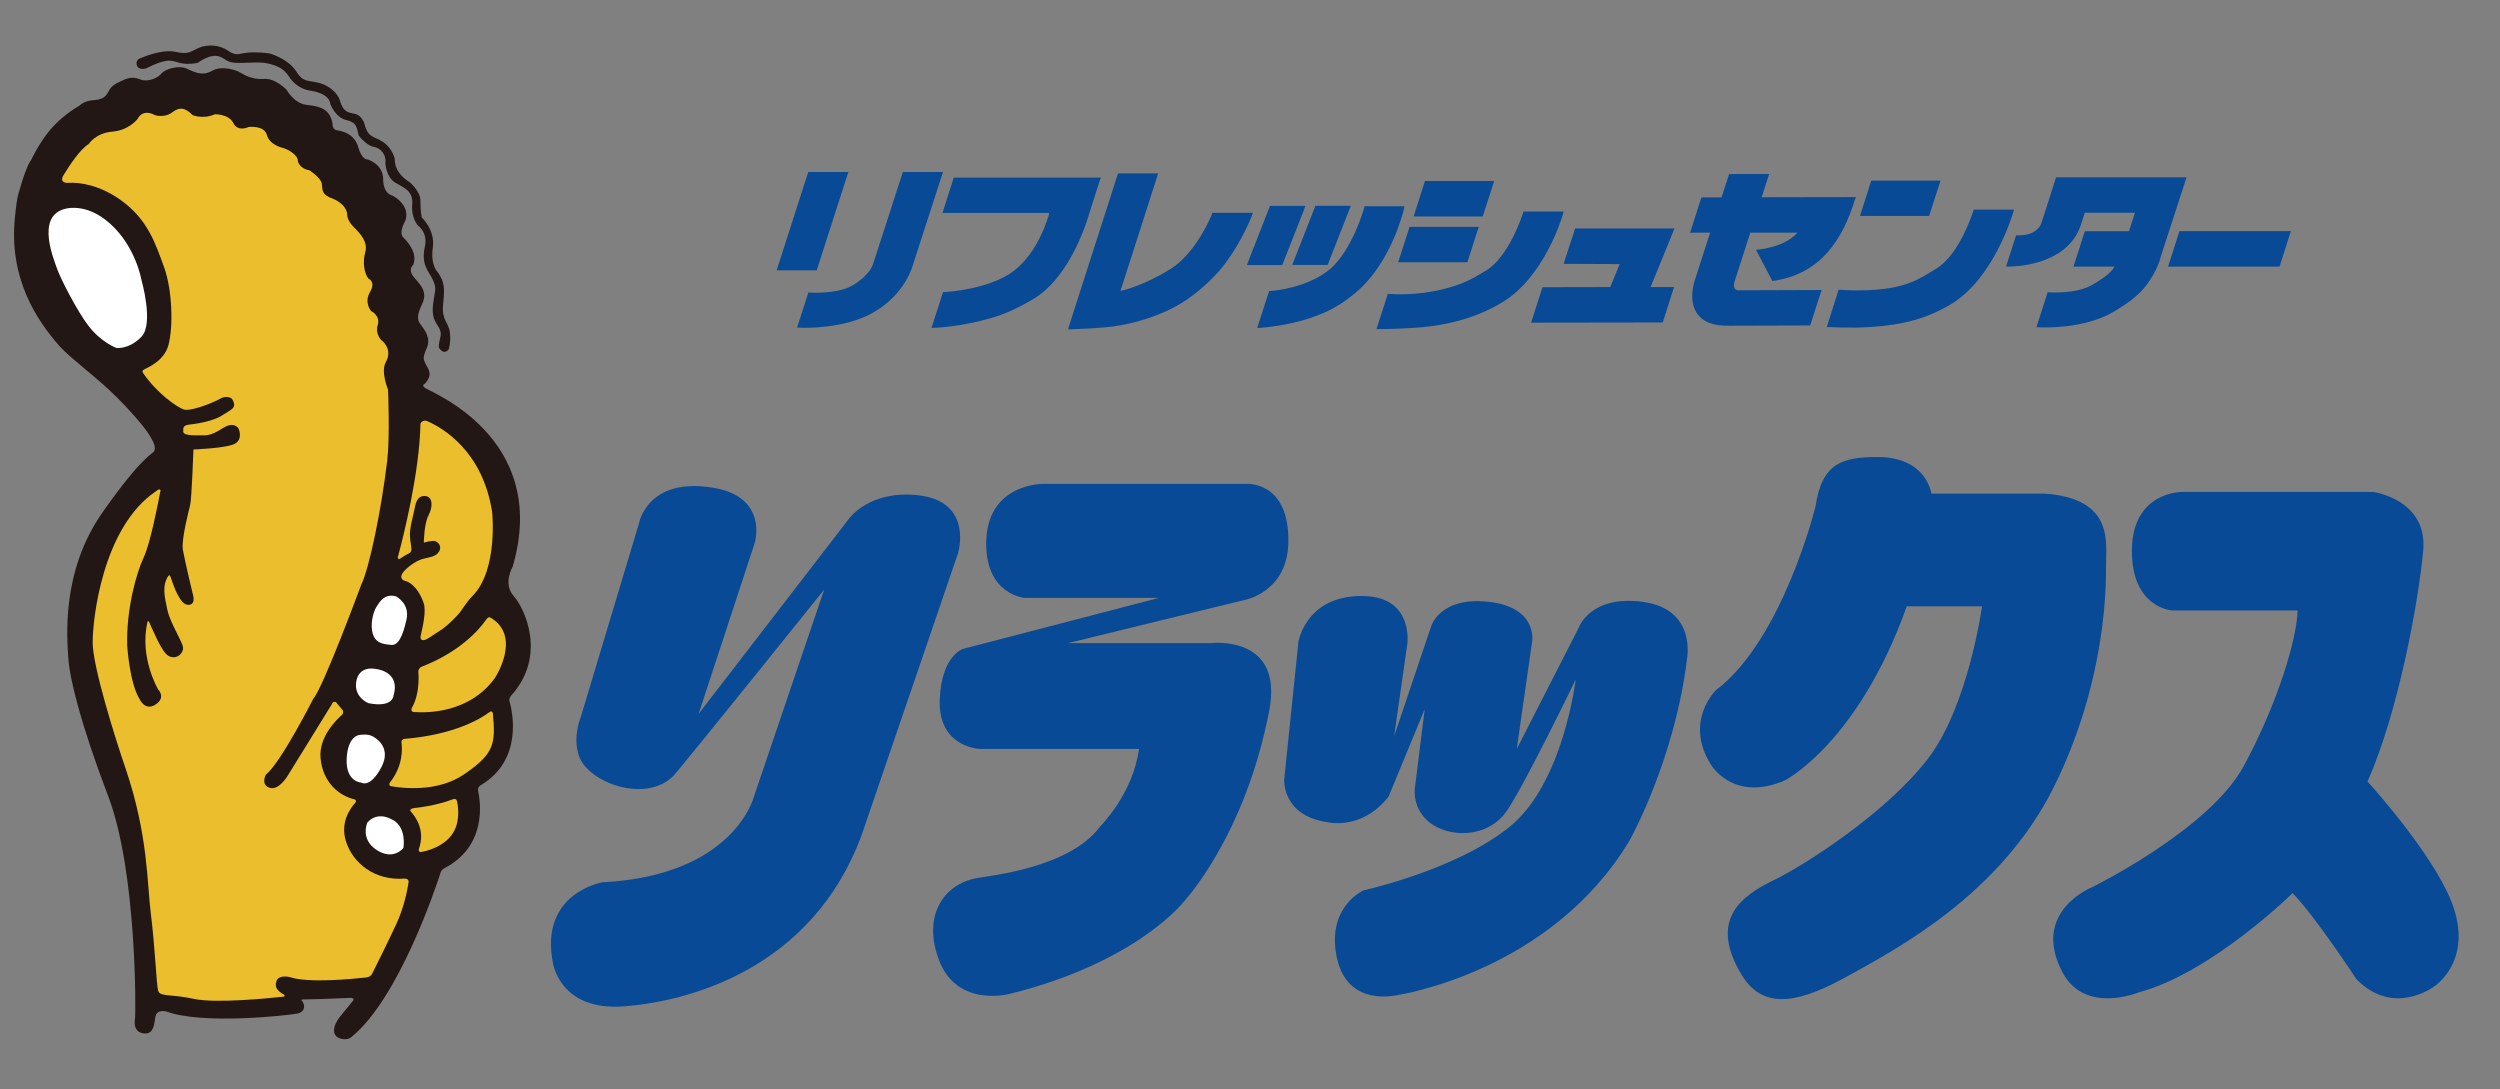 <?xml version="1.0" encoding="utf-8"?>
<!-- Generator: Adobe Illustrator 14.0.0, SVG Export Plug-In . SVG Version: 6.00 Build 43363)  -->
<!DOCTYPE svg PUBLIC "-//W3C//DTD SVG 1.1//EN" "http://www.w3.org/Graphics/SVG/1.1/DTD/svg11.dtd">
<svg version="1.1" id="レイヤー_1" xmlns="http://www.w3.org/2000/svg" xmlns:xlink="http://www.w3.org/1999/xlink" x="0px"
	 y="0px" width="202px" height="88px" viewBox="0 0 202 88" enable-background="new 0 0 202 88" xml:space="preserve">
<rect x="0" y="0" width="202" height="88" fill="#808080" stroke="none"/>
<polygon fill="#084A95" points="65.992,21.842 66.054,21.65 68.446,14.205 68.551,13.899 68.191,13.899 65.534,13.899 
	65.307,13.899 65.242,14.092 62.854,21.534 62.748,21.842 63.114,21.842 65.767,21.842 "/>
<g>
	<path fill="#084A95" d="M76.195,13.898h-0.367h-2.649h-0.227l-0.064,0.194l-2.318,7.161l-0.004,0.013l-0.003,0.02
		c-0.003,0-0.216,0.907-1.666,1.77c-1.205,0.71-3.324,0.592-3.344,0.589l-0.242-0.01l-0.061,0.216l-0.748,2.316l-0.099,0.304
		l0.341,0.008c0.14,0.011,3.465,0.132,5.835-1.238c2.623-1.499,3.192-3.846,3.22-3.944c-0.005,0.015,2.297-7.093,2.297-7.093
		L76.195,13.898z"/>
	<path fill="#084A95" d="M88.088,17.02l0.074-0.254l0.675-2.095l0.111-0.32H88.58H77.295h-0.226l-0.068,0.195l-0.75,2.351
		l-0.101,0.309h0.358h8.28c-0.129,0.463-0.91,3.181-2.87,4.678c-1.992,1.519-5.474,1.702-5.503,1.707l-0.218,0.006l-0.059,0.192
		l-0.766,2.378l-0.104,0.326l0.382-0.014c0.084,0,2.166-0.111,4.419-0.778c1.085-0.305,2.24-0.832,3.436-1.547
		c3.079-1.844,4.418-6.612,4.473-6.8L88.088,17.02z"/>
	<path fill="#084A95" d="M101.239,17.195h-0.38h-2.688h-0.218l-0.062,0.185c-0.019,0.038-1.21,3.053-3.349,4.378
		c-1.965,1.217-3.547,1.649-4.011,1.755l2.95-9.189l0.095-0.315h-0.354h-2.663h-0.216l-0.07,0.195l-3.877,12.077l-0.099,0.332
		l0.376-0.013l1.464-0.064c0.808-0.046,1.63-0.135,1.664-0.139c0.154-0.02,3.882-0.42,6.652-2.592
		c1.095-0.852,1.961-1.726,2.592-2.581c1.335-1.818,2.04-3.625,2.069-3.697L101.239,17.195z"/>
	<polygon fill="#084A95" points="119.581,17.489 119.804,17.489 119.867,17.295 120.631,14.941 120.727,14.624 120.37,14.624 
		115.358,14.624 115.132,14.624 115.074,14.822 114.321,17.17 114.218,17.489 114.58,17.489 	"/>
	<polygon fill="#084A95" points="112.971,21.191 113.341,21.191 118.34,21.191 118.566,21.191 118.628,20.995 119.38,18.65 
		119.488,18.333 119.126,18.333 114.123,18.333 113.894,18.333 113.832,18.523 113.075,20.87 	"/>
	<path fill="#084A95" d="M126.346,17.094h-0.35h-2.67h-0.236l-0.059,0.201c-0.012,0.031-1.084,3.431-2.969,4.572
		c-1.239,0.752-1.936,1.121-3.47,1.499c-2.172,0.555-4.193,0.391-4.215,0.391l-0.244-0.015l-0.066,0.216l-0.745,2.31l-0.103,0.323
		h0.354c0.019,0,1.229,0,2.821-0.112c2.699-0.179,5.063-0.878,7.003-2.06c3.382-2.05,4.801-6.82,4.856-7.01L126.346,17.094z"/>
	<polygon fill="#084A95" points="133.368,23.195 135.16,18.801 135.296,18.462 134.906,18.462 127.49,18.462 127.265,18.462 
		127.203,18.665 126.438,21.014 126.346,21.32 126.701,21.32 130.871,21.337 130.108,23.195 124.853,23.206 124.636,23.206 
		124.566,23.409 123.817,25.751 123.71,26.07 124.076,26.07 134.13,26.055 134.348,26.055 134.416,25.858 135.16,23.514 
		135.27,23.195 134.906,23.195 	"/>
	<polygon fill="#084A95" points="103.607,21.418 103.683,21.224 105.361,16.956 105.478,16.633 105.162,16.633 102.818,16.633 
		102.62,16.633 102.538,16.831 100.87,21.099 100.745,21.418 101.065,21.418 103.416,21.418 	"/>
	<polygon fill="#084A95" points="104.414,21.405 104.734,21.405 107.086,21.405 107.274,21.405 107.355,21.198 109.026,16.939 
		109.148,16.628 108.831,16.628 106.49,16.628 106.283,16.628 106.212,16.816 104.539,21.08 	"/>
	<path fill="#084A95" d="M113.481,16.668h-0.325h-2.666h-0.236l-0.052,0.205c-0.006,0.042-0.958,3.337-2.713,4.849
		c-1.852,1.574-4.7,1.779-4.741,1.779l-0.202,0.013l-0.059,0.183l-0.798,2.471l-0.107,0.337l0.388-0.026
		c0.082-0.004,2.002-0.159,3.797-0.75c1.494-0.487,2.577-1.074,3.755-2.071c2.854-2.366,3.849-6.514,3.897-6.687L113.481,16.668z"/>
	<path fill="#084A95" d="M140.367,23.457c-0.092-0.033-0.387-0.153-0.218-0.693l1.272-3.962l3.816-0.004
		c-1.113,1.262-3.353,1.385-3.353,1.385l1.325,2.525c4.008-0.556,5.7-3.504,6.634-6.469l0.114-0.315l-7.615,0.014l0.505-1.567
		l0.104-0.306h-0.357h-2.655h-0.232l-0.056,0.186l-0.553,1.697h-1.394h-0.225l-0.067,0.195l-0.752,2.353l-0.104,0.315l0.365-0.009
		h1.256l-1.234,3.837c-0.021,0.069-0.6,1.716,0.256,2.791c0.465,0.598,1.257,0.891,2.345,0.889l6.498-0.02h0.22l0.067-0.203
		l0.752-2.342l0.104-0.319h-0.361L140.367,23.457z"/>
	<polygon fill="#084A95" points="155.648,17.45 155.877,17.45 155.936,17.252 156.696,14.909 156.795,14.592 156.434,14.592 
		151.425,14.592 151.205,14.592 151.134,14.791 150.389,17.138 150.287,17.45 150.644,17.45 	"/>
	<path fill="#084A95" d="M162.728,16.936h-0.351h-2.681h-0.221l-0.067,0.208c-0.011,0.035-1.077,3.417-2.964,4.569
		c-1.236,0.75-1.921,1.197-3.463,1.512c-1.91,0.372-4.156,0.199-4.182,0.199l-0.24-0.016l-0.069,0.22l-0.789,2.497l-0.1,0.31h0.364
		c0.005,0,1.579,0.09,3.168-0.011c2.71-0.181,4.609-0.697,6.561-1.881c3.37-2.052,4.882-7.093,4.945-7.29L162.728,16.936z"/>
	<path fill="#084A95" d="M176.572,14.638l0.103-0.308h-0.357h-1.124h-1.538h-4.639h-2.659h-0.225l-0.067,0.19l-0.748,2.353
		l-0.38,1.165v0.008c-0.056,0.171-0.413,0.971-1.817,0.971h-0.226l-0.06,0.202l-0.645,2.005l-0.104,0.31h0.358
		c0.044,0,4.602,0.015,5.696-3.376c0,0,0.203-0.638,0.314-0.968h4.052l-0.49,1.494h-3.338h-0.224l-0.06,0.193l-0.756,2.353
		l-0.104,0.313h0.365h2.946c-0.047,0.085-0.096,0.17-0.155,0.238c-0.395,0.485-1.01,0.87-1.663,1.247
		c-1.202,0.714-3.312,0.6-3.336,0.6l-0.236-0.011l-0.07,0.206l-0.745,2.314l-0.091,0.299l0.334,0.015
		c0.14,0.011,3.478,0.148,5.845-1.231c1.361-0.79,2.18-1.468,2.751-2.244c0.885-1.21,1.103-2.169,1.125-2.277L176.572,14.638z"/>
	<polygon fill="#084A95" points="184.75,18.676 176.325,18.676 176.096,18.676 176.034,18.877 175.285,21.226 175.177,21.543 
		175.542,21.543 183.965,21.543 184.19,21.543 184.252,21.342 185.001,18.989 185.108,18.676 	"/>
	<path fill-rule="evenodd" clip-rule="evenodd" fill="#084A95" d="M84.254,39.098h16.41c0,0,3.521-0.301,3.436,4.72
		c-0.069,3.988-3.448,4.635-3.448,4.635l-14.366,3.513h11.527c0,0,5.893-0.734,4.755,5.377c-1.938,10.231-6.938,15.534-6.938,15.534
		s-3.772,4.875-14.011,7.421c0,0-4.246,1.179-5.735-2.69c-1.34-3.454,0.228-6.086,2.94-6.639c0.984-0.201,7.606-0.799,10.084-4.212
		c0,0,2.618-2.562,3.127-6.244H79.193c0,0-3.447-0.076-3.26-4.065c0.163-3.513,1.892-4.021,1.892-4.021l15.832-4.121H82.766
		c0,0-3.073-0.258-3.082-4.35C79.671,39.054,84.254,39.098,84.254,39.098"/>
	<path fill-rule="evenodd" clip-rule="evenodd" fill="#084A95" d="M104.917,51.839l-1.152,11.126c0,0-0.225,2.92,3.483,3.468
		c0,0,2.803,0.7,4.952-2.074l2.917-7.06l-0.774,6.217c0,0-0.339,1.621,1.04,2.831c1.594,1.404,4.856,1.409,6.372-0.836
		c1.523-2.251,5.562-10.605,5.562-10.605s-0.988,8.311-5.26,11.833c-4.272,3.524-11.877,5.201-11.877,5.201s-2.932,1.27-2.205,5.227
		c0.711,3.947,4.196,3.348,4.702,3.277c0.486-0.061,12.596-1.946,18.961-12.479c0.144-0.232,3.716-6.748,4.675-14.759
		c0,0,0.786-3.998-3.584-4.578c-4.24-0.561-5.151,2.059-5.151,2.059l-5.025,9.831l1.238-8.647c0,0,0.561-2.98-3.927-3.283
		c-3.543-0.228-4.212,1.978-4.212,1.978l-3.009,8.927l1.077-7.525c0,0,0.457-3.606-3.322-3.8
		C105.564,47.935,104.917,51.839,104.917,51.839"/>
	<path fill-rule="evenodd" clip-rule="evenodd" fill="#084A95" d="M146.699,40.901c0,0-2.626,10.752-8.05,14.865
		c0,0-2.608,2.511-0.41,6.01c0,0,1.781,3.083,5.971,1.283c0,0,5.896-2.979,9.857-14.069h6.08c0,0-1.093,8.029-4.362,12.305
		c-3.274,4.287-9.846,8.554-12.439,9.808c-2.584,1.258-5.343,3.156-2.613,7.679c1.848,3.042,4.938,2.105,8.71,0.006
		c3.776-2.107,12.194-6.496,16.524-15.229c4.329-8.741,4.2-16.683,4.2-17.802c-0.016-1.873,0.719-5.468-4.968-5.874h-9.146
		c0,0-0.367-2.955-4.342-2.955C148.863,36.929,147.208,37.411,146.699,40.901"/>
	<path fill-rule="evenodd" clip-rule="evenodd" fill="#084A95" d="M176.332,39.749h15.418c0,0,4.425,0.597,4.045,4.749
		c-0.391,4.178-2.006,13.032-4.498,18.652c0,0,5.184,5.668,6.784,9.719c1.87,4.776-1.408,6.84-1.408,6.84s-3.268,2.502-6.283-0.603
		c0,0-3.39-5.176-5.152-6.938c0,0-6.552,6.444-12.408,8.009c0,0-4.355,1.827-6.174-1.599c-2.61-4.919,2.383-6.891,2.383-6.891
		s9.44-4.635,12.235-9.756c2.788-5.123,4.325-10.378,4.374-12.607H175.52c0,0-3.314-0.169-3.263-4.911
		C172.32,39.673,176.332,39.749,176.332,39.749"/>
	<path fill-rule="evenodd" clip-rule="evenodd" fill="#084A95" d="M51.63,42.286l-4.699,15.638c0,0-0.683,1.582-0.161,3.129
		c0.732,2.188,5.353,3.877,7.61,1.668c0.494-0.478,12.211-15.078,12.211-15.078l-5.683,16.753c0,0-1.596,6.347-12.228,6.893
		c0,0-5.088,0.844-4.013,6.464c0,0,0.51,3.959,5.743,3.562c5.236-0.397,15.229-3.026,19.21-13.844l7.781-22.744
		c0,0,1.311-4.208-3.213-4.712c-3.986-0.434-5.6,1.91-5.6,1.91L56.45,57.679l4.537-13.824c0,0,1.123-3.697-3.348-4.441
		C52.294,38.51,51.63,42.286,51.63,42.286"/>
	<path fill-rule="evenodd" clip-rule="evenodd" fill="#221714" d="M1.503,15.606c0.661-2.362,1.014-2.679,1.014-2.679
		s0.53-1.159,1.365-2.223c0.683-0.867,1.575-1.61,2.517-2.155c0,0,0.396-0.403,1.072-0.447C8.145,8.055,8.509,7.917,8.75,7.415
		c0.236-0.498,0.641-0.675,0.947-0.82c0.312-0.134,0.856-0.496,1.581-0.196c0.733,0.3,1.534-0.158,1.772-0.467
		c0.238-0.307,1.344-0.717,2.078-0.369c0.734,0.342,1.291,0.577,2.048,0.143c0.755-0.431,1.916-0.035,2.232,0.152
		c0.319,0.185,0.954,0.588,1.903,0.518c0.948-0.078,1.846,0.88,1.846,0.88s0.602,1.1,1.597,1.213
		c1.001,0.117,1.876,0.261,2.113,1.489c0,0-0.053,0.509,0.35,0.568c0.409,0.06,1.414,0.263,1.723,1.35
		c0.305,1.085,0.771,1.012,0.771,1.012s1.245,0.362,1.248,1.582c0.004,1.215,0.741,1.333,0.741,1.333s1.475,0.7,1.058,2.021
		c0,0-0.589,0.953-0.168,1.364c0.413,0.413,1.158,1.291,0.798,2.214c0,0-0.402,0.299-0.053,0.845
		c0.345,0.536,1.256,1.115,0.833,2.177c-0.215,0.522-0.618,1.199-0.232,1.723c0.381,0.516,0.904,1.159,0.549,1.965
		c-0.351,0.795-0.276,0.904-0.108,1.274c0.165,0.369,0.692,0.844-0.06,1.628c0,0-0.28,0.068,0.009,0.325
		c0.289,0.269,10.18,3.952,7.094,14.457c0,0-0.81,1.367,0.093,2.375c0.877,0.982,2.699,4.822-0.218,8.037
		c-0.066,0.071-0.176,0.291-0.135,0.418c0.265,0.938,1.112,4.814-2.365,6.849c-0.076,0.046-0.208,0.219-0.172,0.383
		c0.218,0.972,0.727,4.511-2.719,6.295c-0.072,0.034-0.245,0.169-0.279,0.281c-0.432,1.342-3.426,10.275-7.228,13.357
		c0,0-0.214,0.231-0.707,0.167c-0.564-0.078-1.106-0.558-0.277-1.736l1.145-1.404c0,0,0.055-0.202-0.213-0.191
		c-0.832,0.033-2.829,0.125-3.867,0.125c-0.116,0-0.116,0.062-0.116,0.097c0.027,0.021,0.05,0.04,0.068,0.062
		c0.224,0.3,0.255,0.876-0.468,0.995c-1.145,0.192-7.656,0.866-10.476-0.164c0,0-0.836-0.267-0.936,0.455
		c-0.101,0.718-0.191,1.357-0.885,1.307c-0.683-0.052-0.845-0.586-0.761-1.125c0.084-0.545,0.147-11.968-2.148-18.01
		c-2.295-6.029-3.129-9.591-3.232-11.167c-0.105-1.586-0.614-7.004,2.765-11.81c3.368-4.801,4.139-4.707,4.202-5.008
		c0.059-0.296,0.008-0.593-0.581-1.476c-0.301-0.443-1.516-1.929-3.075-3.388c-1.482-1.379-3.29-2.716-4.04-3.572
		c-1.832-2.082-4.107-5.473-3.584-10.427C1.306,16.612,1.365,16.097,1.503,15.606"/>
	<path fill-rule="evenodd" clip-rule="evenodd" fill="#221714" d="M11.412,4.68c0,0-0.491,0.105-0.361,0.573
		c0.133,0.467,0.751,0.277,0.751,0.277s1.126-0.609,1.808-0.629c0.683-0.034,0.952,0.449,2.366,0.176c0,0,0.814-0.615,1.478-0.565
		c0.66,0.048,0.716,0.511,1.527,0.561c0.82,0.052,1.93-0.113,2.642,0.052c0.712,0.166,1.304,0.379,1.74,1.082
		c0.434,0.697,1.169,1.036,1.619,1.103c0.449,0.067,1.629,0.271,1.716,1.118c0,0,0.406,1.055,1.242,1.26
		c0.833,0.21,0.861,0.447,1.046,1.262c0,0,0.595,0.807,1.216,0.916c0.625,0.111,1.031,0.715,0.937,1.322c0,0,0.053,1.11,0.773,1.553
		c0.721,0.448,1.488,0.647,1.394,1.784c-0.093,1.134,0.478,1.707,0.478,1.707s0.807,0.567,0.545,1.699
		c-0.266,1.131,0.113,1.693,0.202,1.897c0.084,0.209,0.698,0.971,0.634,1.608c-0.065,0.637-0.295,1.349-0.159,2.074
		c0.131,0.736,0.75,0.993,0.578,1.716c-0.179,0.722-0.118,0.862-0.118,0.862s0.348,0.657,0.784,0.148c0,0,0.198-0.549,0.102-1.372
		c-0.093-0.817-0.691-0.988-0.547-2.303c0.135-1.317,0.109-1.759-0.414-2.537c0,0-0.626-0.562-0.42-2.006
		c0.213-1.442-0.895-2.451-0.895-2.451s-0.114-0.519-0.104-1.318c0.016-0.802-0.881-1.538-0.881-1.538s-1.234-0.655-1.193-1.879
		c0,0-0.173-0.825-0.935-1.351c-0.763-0.524-1.216-0.269-1.529-1.529c0,0-0.189-0.548-0.627-0.713
		c-0.436-0.164-1.03,0.015-1.341-1.121c0,0-0.217-0.789-1.241-1.258c-1.035-0.477-1.616-0.007-2.258-1.045
		c-0.644-1.027-1.957-1.418-2.112-1.475c-0.151-0.056-1.189-0.16-1.889-0.081c-0.696,0.076-0.892,0.292-1.546-0.166
		c-0.653-0.449-1.587-0.543-2.314-0.242c-0.73,0.305-0.823,0.584-1.931,0.339C13.069,3.94,11.412,4.68,11.412,4.68"/>
	<path fill-rule="evenodd" clip-rule="evenodd" fill="#FFFFFF" d="M5.077,16.928c0,0,1.751-0.713,3.819,1.143
		c2.072,1.86,2.526,4.518,2.526,4.518s1.028,3.562,0.01,4.616c-1.021,1.064-2.038,0.907-2.038,0.907s-1.216-0.449-2.237-1.772
		c-0.888-1.142-2.308-3.887-2.576-4.708C4.372,20.994,2.949,17.646,5.077,16.928"/>
	<path fill-rule="evenodd" clip-rule="evenodd" fill="#EABE2D" d="M32.175,44.906c0.406-1.512,1.714-6.669,1.797-10.628
		c0.005-0.155,0.172-0.233,0.172-0.233s0.135-0.118,0.371-0.021c1.28,0.562,4.472,2.42,5.247,7.321c0,0,0.513,4.701-1.586,6.813
		c-0.58,0.586-0.815,1.127-1.191,1.529c-0.574,0.611-1.056,1.059-1.641,1.398c-0.284,0.174-0.578,0.417-0.928,0.586
		c-0.169,0.074-0.209,0.062-0.344,0.029c0,0-0.133-0.081-0.084-0.302c0.146-0.684,0.477-1.986,0.242-2.674
		c-0.297-0.858-0.829-1.639-1.572-1.809c0,0-0.494-0.173-0.046-0.722c0.258-0.316,0.903-0.82,1.43-0.994
		c0.541-0.179,1.139-0.17,1.416-0.601c0.291-0.441-0.055-0.804-0.302-0.875c-0.247-0.072-0.909,0.117-0.909,0.117
		s0.009-1.489,0.368-2.18c0.422-0.816,0.289-1.479-0.179-1.569c-0.332-0.059-0.75,0.032-0.898,0.829
		c-0.145,0.807-0.465,1.699-0.412,2.456c0.047,0.755,0.297,1.177-0.11,1.346c-0.18,0.087-0.398,0.221-0.579,0.344
		c0,0-0.148,0.143-0.252,0.079C32.086,45.081,32.175,44.906,32.175,44.906"/>
	<path fill-rule="evenodd" clip-rule="evenodd" fill="#FFFFFF" d="M31.793,56.217c0,0-0.038,0.99-2.021,0.601
		c0,0-1.204-0.462-0.984-1.754c0.215-1.298,1.49-1.023,1.49-1.023S32.402,54.168,31.793,56.217"/>
	<path fill-rule="evenodd" clip-rule="evenodd" fill="#FFFFFF" d="M30.093,59.489c0,0,1.641,0.748,0.73,2.487
		c-0.908,1.741-1.624,1.261-1.624,1.261s-1.274-0.041-1.188-1.921c0.079-1.881,1.034-1.932,1.034-1.932S29.714,59.269,30.093,59.489
		"/>
	<path fill-rule="evenodd" clip-rule="evenodd" fill="#EABE2D" d="M39.768,49.987c-0.215-0.151-0.303-0.177-0.498,0.093
		c-0.489,0.707-2.03,2.572-5.237,3.804c-0.082,0.037-0.244,0.208-0.232,0.386c0.047,0.571,0.066,1.921-0.53,2.938
		c-0.054,0.099-0.055,0.304,0.165,0.323c1.106,0.085,4.489,0.084,6.542-2.734C39.978,54.796,42.137,51.554,39.768,49.987"/>
	<path fill-rule="evenodd" clip-rule="evenodd" fill="#EABE2D" d="M39.564,57.53c-0.668,0.505-2.814,1.84-6.891,2.17
		c-0.092,0.006-0.257,0.109-0.237,0.264c0.077,0.555,0.13,1.924-0.923,3.25c-0.068,0.085-0.104,0.286,0.101,0.317
		c0.94,0.161,3.751,0.492,5.878-0.961c2.481-1.692,2.548-2.485,2.334-4.923C39.819,57.557,39.724,57.41,39.564,57.53"/>
	<path fill-rule="evenodd" clip-rule="evenodd" fill="#EABE2D" d="M36.6,64.578c-0.461,0.18-1.537,0.539-3.192,0.722
		c-0.142,0.017-0.349,0.123-0.213,0.275c0.411,0.452,1.177,1.547,0.658,2.994c-0.037,0.109-0.019,0.309,0.165,0.275
		c0.547-0.099,1.738-0.418,2.454-1.349c0.712-0.934,0.576-2.162,0.464-2.728C36.894,64.581,36.77,64.512,36.6,64.578"/>
	<path fill-rule="evenodd" clip-rule="evenodd" fill="#FFFFFF" d="M31.737,66.249c0,0,1.071,0.427,0.864,2.258
		c0,0-0.785,1.058-2.155,0.181c-1.377-0.884-0.762-2.223-0.762-2.223S30.404,65.479,31.737,66.249"/>
	<path fill-rule="evenodd" clip-rule="evenodd" fill="#FFFFFF" d="M31.983,48.179c0,0,1.16,0.565,0.86,1.892
		c-0.299,1.329-0.659,2.091-1.228,2.038c-0.569-0.058-1.215-0.094-1.474-0.838c-0.256-0.732-0.007-1.778,0.259-2.21
		C30.667,48.633,31.061,47.944,31.983,48.179"/>
	<path fill-rule="evenodd" clip-rule="evenodd" fill="#EABE2D" d="M5.486,14.775c-0.34,0.017-0.628-0.163-0.37-0.593
		c0.505-0.831,1.359-2.127,2.06-2.553c0,0,0.546-0.881,1.909-0.995c1.36-0.112,2.036-1.031,2.036-1.031s0.356-0.862,1.407-0.297
		c0,0,0.764,0.248,1.384-0.229c0.618-0.474,1.092-0.353,1.657,0.229c0,0,0.857,0.349,1.793-0.072c0,0,1.119-0.039,1.495,0.716
		c0.378,0.741,1.228,0.311,1.228,0.311s1.249-0.158,1.469,0.622c0.216,0.786,1.105,1.024,1.359,1.087
		c0.253,0.068,1.194,0.513,1.156,1.072c0,0,0.165,0.613,0.929,0.712c0,0,0.925,0.597,1.004,1.089
		c0.078,0.489-0.081,0.872,0.941,1.234c0,0,1.008,0.376,1.109,1.223c0,0-0.055,0.465,0.529,1.047c0.59,0.58,1.163,1.242,0.927,2.047
		c-0.232,0.816-0.062,1.695,0.256,2.115c0,0,0.636,0.234,0.129,1.093c-0.503,0.865,0.098,1.538,0.098,1.538s0.748,0.342,0.535,1.113
		c0,0-0.263,0.59,0.263,1.21c0,0,1.008,0.686,0.382,1.805c-0.427,0.766,0.183,2.212,0.183,2.212s0.159,3.785-0.062,5.702
		c-0.482,4.071-1.475,8.803-2.096,10.039c0,0-3.103,8.392-3.875,9.225c0,0-2.63,5.185-3.845,6.156c0,0-0.433,0.788,0.298,1.047
		c0.736,0.264,1.463-0.957,1.463-0.957l3.617-5.86c0,0-0.003-0.121,0.154-0.12c0.158,0,0.146,0.026,0.146,0.026l0.553,0.669
		c0,0,0.066,0.227-0.055,0.336c-0.533,0.462-1.914,1.847-1.75,3.528c0.182,1.938,1.471,3.024,2.748,3.318
		c0.092,0.023,0.179,0.133,0.042,0.291c-0.412,0.459-1.188,1.557-0.763,3.018c0.548,1.854,2.358,3.285,4.78,3.091
		c0.119-0.013,0.338,0.08,0.305,0.28c-0.091,0.622-0.359,2.015-0.98,3.367c-0.677,1.459-1.642,3.396-1.976,4.059
		c-0.079,0.159-0.248,0.253-0.468,0.283c-1.125,0.125-4.688,0.475-6.174-0.03c0,0-0.882-0.228-1.076,0.316
		c-0.167,0.486,0.022,0.771,0.624,1.115c0.012,0.013,0.093,0.141-0.06,0.151c-1.141,0.126-5.484,0.559-7.208,0.184
		c-1.99-0.43-2.787-0.146-2.924-0.682c-0.139-0.533-0.226-3.316-0.595-6.292c-0.295-2.336-0.2-6.252-2.02-11.612
		c-0.87-2.542-2.66-8.248-2.669-10.195c-0.014-1.882,0.795-9.308,5.081-12.218c0.14-0.098,0.245-0.212,0.34-0.159
		c0.097,0.051,0.066,0.03,0.022,0.27c-0.206,1.076-0.805,4.126-1.319,5.207c-0.626,1.325-1.416,4.271-1.334,7.132
		c0,0,0.182,3.055,1.027,4.368c0,0,0.434,0.952,1.28,0.381c0.849-0.569,0.189-1.21,0.189-1.21s-1.54-2.611-0.852-5.466
		c0.011-0.065,0.062-0.047,0.062-0.047s0.029-0.008,0.054,0.047c0.269,0.568,1.016,2.427,1.551,2.744
		c0.64,0.372,1.231-0.169,1.201-0.654c-0.036-0.482-1.019-1.925-1.268-3.054c-0.234-1.06-0.436-1.942,0.069-2.732
		c0.039-0.049,0.077-0.042,0.097-0.049c0,0,0.05-0.01,0.076,0.076c0.125,0.353,0.386,1.124,0.57,1.443
		c0.241,0.432,0.519,0.95,1.014,0.843c0.498-0.113,0.216-0.901,0.216-0.901s-0.66-2.761-0.789-3.539
		c-0.139-0.774,0.468-3.128,0.592-3.617c0.12-0.489,0.263-4.482,0.263-4.482s2.698-0.091,3.365-0.473
		c0.669-0.385,0.275-1.227,0.275-1.227s-0.246-0.396-0.782-0.251c-0.541,0.142-1.092,0.807-2.007,0.81
		c-0.917,0.007-1.788,0.034-1.667-0.394c0,0-0.112-0.408,0.415-0.465c0.521-0.052,1.989-0.263,2.734-0.762
		c0.747-0.494,1.243-0.577,0.771-1.344c0,0-0.406-0.309-0.937,0.003c-0.531,0.303-2.405,1.072-2.966,0.866
		c-0.546-0.195-2.108-1.273-3.235-2.887c-0.043-0.058-0.093-0.129-0.079-0.192c0.021-0.086,0.066-0.111,0.105-0.136
		c0.379-0.196,1.647-0.722,1.988-1.981c0.399-1.493,0.314-4.473-0.36-6.316c-0.677-1.84-1.285-3.823-3.497-5.404
		C8.094,14.977,6.494,14.711,5.486,14.775"/>
</g>
</svg>
